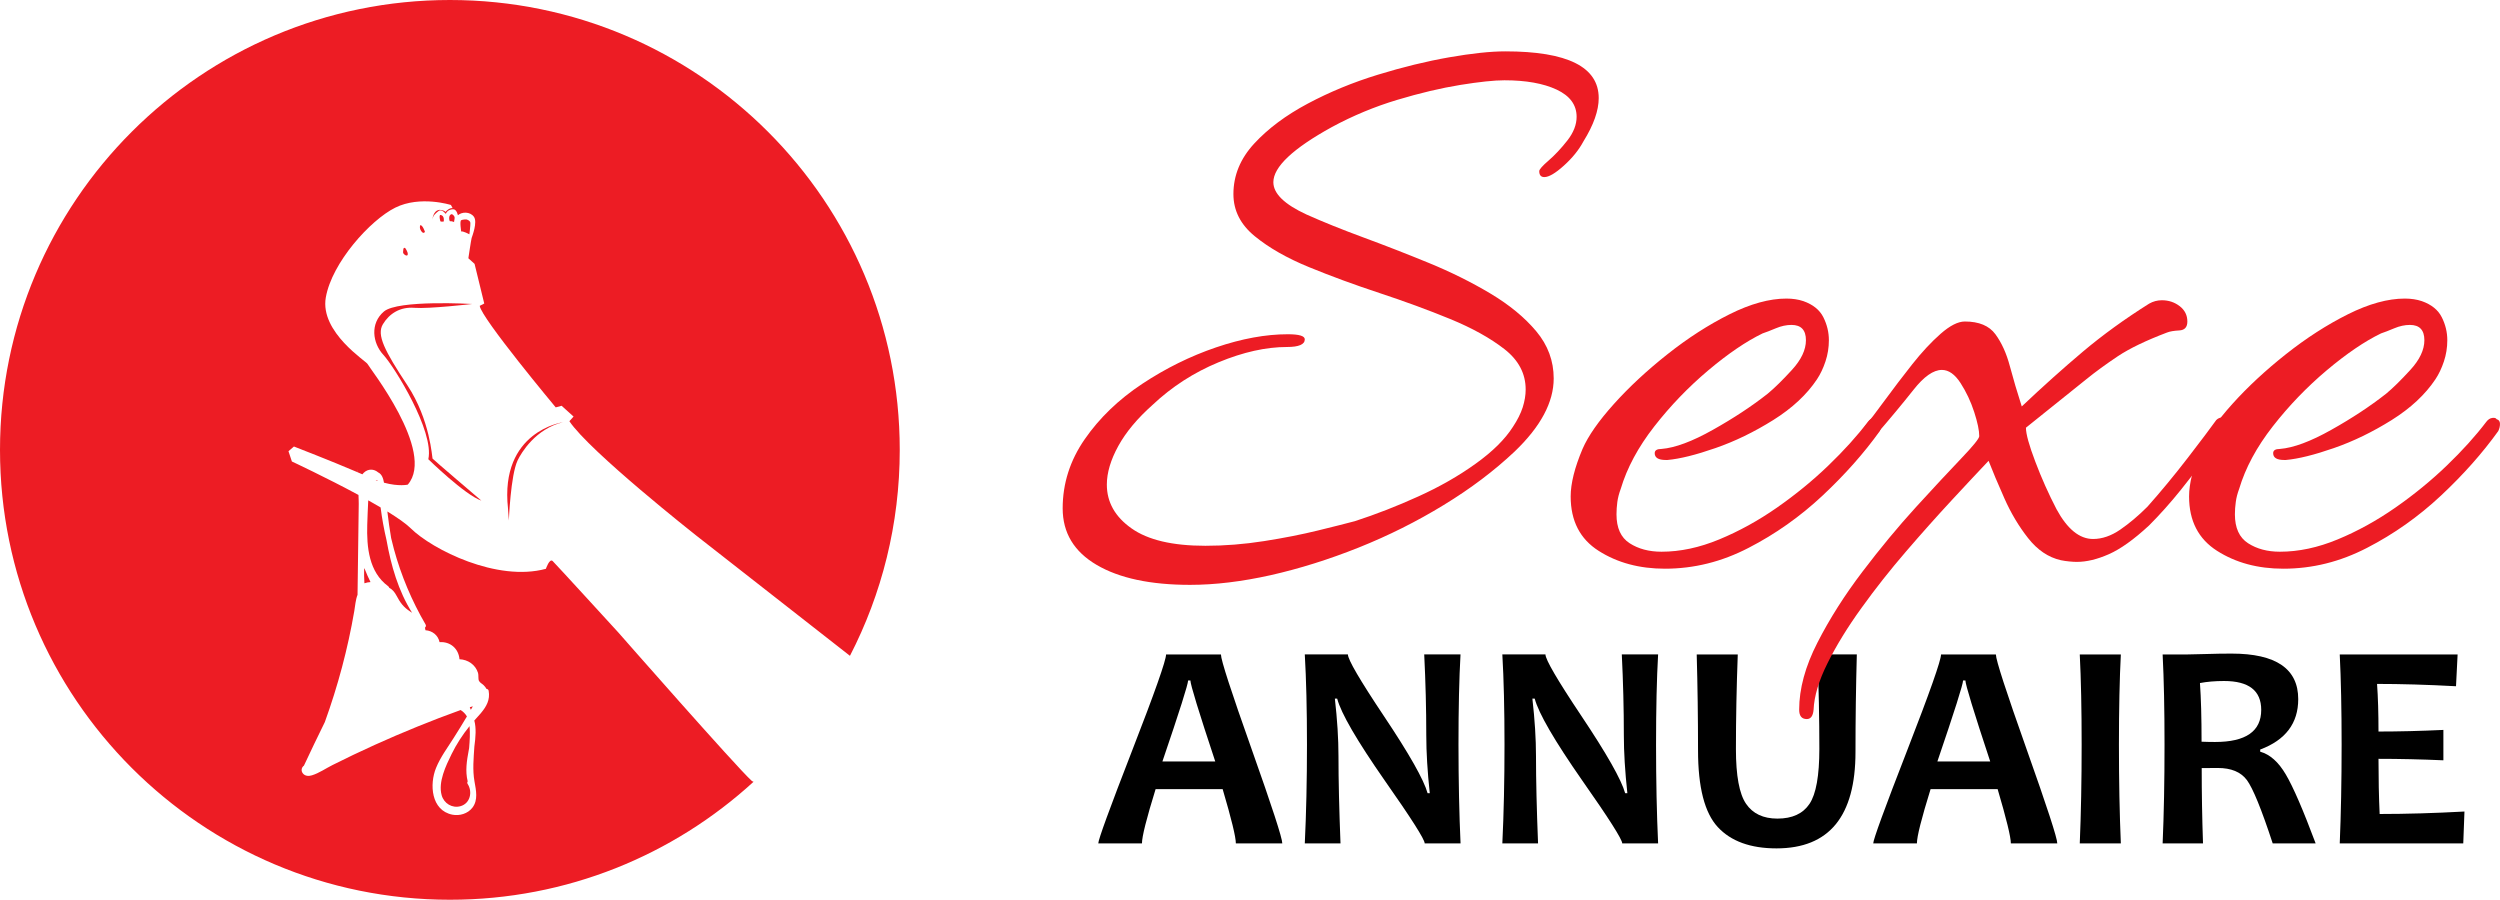 <?xml version="1.0" encoding="utf-8"?>
<!-- Generator: Adobe Illustrator 16.0.0, SVG Export Plug-In . SVG Version: 6.00 Build 0)  -->
<!DOCTYPE svg PUBLIC "-//W3C//DTD SVG 1.1//EN" "http://www.w3.org/Graphics/SVG/1.1/DTD/svg11.dtd">
<svg version="1.1" id="Calque_1" xmlns="http://www.w3.org/2000/svg" xmlns:xlink="http://www.w3.org/1999/xlink" x="0px" y="0px"
	 width="162.774px" height="58.582px" viewBox="0 0 162.774 58.582" enable-background="new 0 0 162.774 58.582"
	 xml:space="preserve">
<g>
	<g>
		<path fill="#ED1C24" d="M24.454,31.256c0.045,0.017,0.088,0.033,0.132,0.048c-0.007-0.015-0.012-0.03-0.02-0.044
			C24.535,31.251,24.498,31.251,24.454,31.256z"/>
		<path fill="#ED1C24" d="M23.911,34.174c-0.04,1.44,0.104,3.075,1.364,3.996c0.036,0.027,0.056,0.062,0.064,0.097
			c0.223,0.118,0.357,0.293,0.474,0.511c0.247,0.463,0.448,0.747,0.892,1.037c0.042,0.027,0.084,0.055,0.126,0.084
			c-0.903-1.443-1.369-3.071-1.666-4.737c-0.165-0.7-0.294-1.408-0.384-2.123c-0.258-0.152-0.528-0.306-0.805-0.461
			C23.951,33.11,23.925,33.642,23.911,34.174z"/>
		<path fill="#ED1C24" d="M28.756,51.777c0.15,0.535,0.683,0.864,1.224,0.714c0.638-0.179,0.799-0.931,0.47-1.446
			c-0.04-0.063-0.031-0.121,0.002-0.167c-0.17-0.675-0.06-1.349,0.067-2.029c0.009-0.048,0.017-0.097,0.026-0.146
			c0.04-0.478,0.07-0.956,0.027-1.424c-0.457,0.565-0.852,1.176-1.174,1.83C29.033,49.853,28.517,50.918,28.756,51.777z"/>
		<path fill="#ED1C24" d="M40.263,41.185c0,0-4.152-4.542-4.282-4.658c-0.206-0.186-0.438,0.508-0.438,0.508
			c-3.174,0.866-7.39-1.247-8.803-2.639c-0.31-0.306-0.857-0.686-1.52-1.094c0.07,0.579,0.147,1.157,0.247,1.731
			c0.056,0.24,0.115,0.48,0.18,0.716c0.468,1.724,1.165,3.371,2.062,4.911c0.047,0.081,0.017,0.161-0.041,0.206
			c0.014,0.054,0.027,0.109,0.034,0.169c0.45,0.03,0.824,0.326,0.918,0.776c0.696-0.051,1.239,0.42,1.297,1.112
			c0.548,0.023,1.041,0.349,1.209,0.896c0.041,0.132,0.001,0.389,0.055,0.501c0.064,0.136,0.2,0.187,0.304,0.288
			c0.078,0.076,0.145,0.159,0.194,0.251c0.063,0,0.123,0.037,0.137,0.119c0.106,0.586-0.149,1.024-0.488,1.432
			c-0.008,0.013-0.018,0.023-0.027,0.034c-0.102,0.119-0.21,0.237-0.318,0.356c-0.035,0.037-0.068,0.076-0.101,0.114
			c0.136,0.501,0.085,1.091,0.004,1.69c-0.049,0.763-0.126,1.528,0.008,2.277c0.101,0.571,0.248,1.212-0.139,1.711
			c-0.298,0.386-0.834,0.544-1.3,0.452c-1.392-0.279-1.5-1.98-1.063-3.048c0.285-0.699,0.745-1.314,1.147-1.949
			c0.295-0.462,0.582-0.931,0.862-1.401c-0.099-0.163-0.231-0.307-0.41-0.416c-0.947,0.341-1.887,0.7-2.82,1.081
			c-1.872,0.76-3.714,1.593-5.52,2.5c-0.43,0.214-0.882,0.531-1.342,0.67c-0.2,0.063-0.444,0.059-0.588-0.124
			c-0.145-0.18-0.081-0.401,0.067-0.505c0.444-0.95,0.899-1.896,1.362-2.837c0.849-2.349,1.496-4.77,1.918-7.231
			c0.056-0.32,0.081-0.726,0.213-1.061c0-0.006-0.001-0.013-0.001-0.021c0.026-1.963,0.051-3.929,0.078-5.891
			c0.002-0.171-0.01-0.373-0.017-0.584c-2.108-1.138-4.336-2.179-4.336-2.179l-0.222-0.669l0.355-0.307c0,0,2.414,0.935,4.102,1.658
			c0.008-0.046,0.019-0.09,0.031-0.134c0.002-0.004,0.006-0.01,0.008-0.017c-0.013,0.052-0.024,0.104-0.033,0.154
			c0.12,0.051,0.237,0.102,0.349,0.15c0.027-0.035,0.057-0.068,0.088-0.1c0.286-0.277,0.669-0.259,0.941-0.024
			c0.237,0.111,0.331,0.387,0.378,0.669c0.982,0.265,1.549,0.126,1.549,0.126c1.848-2.14-2.566-7.687-2.616-7.85
			c-0.049-0.163-3.119-2.066-2.721-4.336c0.397-2.27,2.895-5.041,4.525-5.849c1.63-0.807,3.622-0.173,3.622-0.173l0.109,0.203
			c-0.24-0.024-0.467,0.25-0.467,0.25c-0.098-0.136-0.394-0.134-0.394-0.134c-0.423,0.045-0.454,0.64-0.454,0.64
			c0.037-0.28,0.189-0.397,0.398-0.563c0.208-0.166,0.472,0.185,0.472,0.185c0.129-0.323,0.487-0.299,0.487-0.299
			s0.011,0,0.026,0.002c0.206,0.023,0.275,0.386,0.275,0.386c0.256-0.229,0.787-0.252,1.042,0.096
			c0.254,0.349-0.116,1.282-0.148,1.391c-0.032,0.108-0.211,1.313-0.211,1.313l0.404,0.365l0.63,2.581l-0.295,0.153
			c0.096,0.793,4.949,6.61,4.949,6.61l0.382-0.105l0.78,0.703l-0.273,0.303c1.312,1.968,8.255,7.44,8.255,7.44L55.34,42.7
			c2.072-4.019,3.242-8.577,3.242-13.409C58.582,13.114,45.468,0,29.292,0C13.114,0,0,13.114,0,29.291
			c0,16.176,13.114,29.291,29.292,29.291c7.621,0,14.561-2.911,19.771-7.68c-0.051-0.017-0.091-0.038-0.125-0.068
			C47.932,49.926,40.263,41.185,40.263,41.185z M23.179,34.923c0,0.004,0,0.007,0.001,0.012c-0.001,0-0.001,0-0.002-0.001
			C23.178,34.93,23.179,34.927,23.179,34.923z"/>
		<path fill="#ED1C24" d="M23.72,37.01c-0.003-0.007-0.006-0.016-0.011-0.023c-0.009,0.331-0.003,0.66,0.018,0.991
			c0.131-0.046,0.263-0.073,0.397-0.079c-0.138-0.276-0.262-0.558-0.375-0.844C23.738,37.042,23.728,37.028,23.72,37.01z"/>
		<polygon fill="#ED1C24" points="23.645,35.689 23.646,35.69 23.645,35.678 		"/>
		<path fill="#ED1C24" d="M30.787,45.988c-0.067,0.021-0.135,0.04-0.2,0.059c0.025,0.057,0.048,0.113,0.07,0.168
			C30.701,46.141,30.743,46.063,30.787,45.988z"/>
		<path fill="#ED1C24" d="M26.548,16.574c0.029-0.17-0.171-0.429-0.171-0.429c-0.147-0.056-0.115,0.166-0.133,0.279
			S26.519,16.745,26.548,16.574z"/>
		<path fill="#ED1C24" d="M27.668,15.096c0,0-0.144-0.446-0.302-0.438c0,0-0.091,0.167,0.061,0.389
			C27.58,15.27,27.668,15.096,27.668,15.096z"/>
		<path fill="#ED1C24" d="M30.561,15.255c0,0,0.074-0.574,0.065-0.739s-0.25-0.227-0.25-0.227s-0.243-0.009-0.35,0.051
			c-0.107,0.06,0.003,0.735,0.003,0.735C30.129,15.023,30.561,15.255,30.561,15.255z"/>
		<path fill="#ED1C24" d="M33.076,33.111l0.055,0.781c0,0,0.114-2.949,0.569-3.912c0.244-0.514,1.184-2.067,2.95-2.488
			C36.651,27.492,32.526,28.063,33.076,33.111z"/>
		<path fill="#ED1C24" d="M28.162,29.858c-0.031-0.054-0.145-2.51-1.637-4.771c-1.493-2.261-2.013-3.279-1.596-3.975
			c0.418-0.696,1.124-1.146,2.056-1.07c0.933,0.076,3.763-0.25,3.763-0.25s-4.843-0.286-5.752,0.491
			c-0.909,0.776-0.747,2.048-0.033,2.823c0.715,0.774,3.327,4.985,2.925,6.794c0,0,2.377,2.326,3.455,2.696
			C31.343,32.596,28.192,29.911,28.162,29.858z"/>
		<path fill="#ED1C24" d="M28.895,14.42l0.004-0.093c0.015-0.334-0.237-0.332-0.237-0.332c-0.084,0.062-0.01,0.331,0.007,0.398
			C28.687,14.461,28.895,14.42,28.895,14.42z"/>
		<path fill="#ED1C24" d="M29.311,14.41c0.053-0.032,0.244,0.042,0.263,0.049c-0.006-0.003-0.022-0.029,0.021-0.206
			c0.052-0.209-0.172-0.309-0.172-0.309C29.153,13.971,29.256,14.443,29.311,14.41z"/>
	</g>
	<g>
		<g>
			<path d="M83.49,54.914h-3.024c0-0.415-0.287-1.593-0.859-3.532h-4.367c-0.591,1.909-0.888,3.087-0.888,3.532h-2.844
				c0-0.244,0.735-2.26,2.206-6.048c1.472-3.783,2.208-5.87,2.208-6.256h3.572c0,0.361,0.667,2.414,1.999,6.167
				C82.825,52.529,83.49,54.576,83.49,54.914z M79.124,49.577c-1.078-3.252-1.617-5.01-1.617-5.273h-0.15
				c0,0.244-0.558,2.004-1.672,5.273H79.124z"/>
			<path d="M95.096,54.914h-2.334c0-0.256-0.866-1.621-2.599-4.09c-1.814-2.603-2.848-4.382-3.1-5.338h-0.15
				c0.157,1.376,0.235,2.624,0.235,3.739c0,1.559,0.044,3.453,0.132,5.688h-2.325c0.094-1.952,0.142-4.098,0.142-6.434
				c0-2.3-0.048-4.257-0.142-5.87h2.807c0,0.336,0.778,1.669,2.334,3.999c1.657,2.477,2.607,4.154,2.854,5.035h0.142
				c-0.151-1.402-0.227-2.664-0.227-3.778c0-1.708-0.045-3.458-0.134-5.256h2.363c-0.088,1.563-0.132,3.52-0.132,5.87
				C94.964,50.85,95.008,52.995,95.096,54.914z"/>
			<path d="M107.959,54.914h-2.336c0-0.256-0.865-1.621-2.599-4.09c-1.814-2.603-2.847-4.382-3.1-5.338h-0.151
				c0.157,1.376,0.235,2.624,0.235,3.739c0,1.559,0.045,3.453,0.134,5.688h-2.325c0.094-1.952,0.141-4.098,0.141-6.434
				c0-2.3-0.047-4.257-0.141-5.87h2.807c0,0.336,0.778,1.669,2.335,3.999c1.657,2.477,2.608,4.154,2.854,5.035h0.144
				c-0.152-1.402-0.229-2.664-0.229-3.778c0-1.708-0.044-3.458-0.133-5.256h2.364c-0.089,1.563-0.134,3.52-0.134,5.87
				C107.825,50.85,107.87,52.995,107.959,54.914z"/>
			<path d="M120.897,42.61c-0.058,2.119-0.087,4.235-0.087,6.352c0,4.183-1.713,6.276-5.142,6.276c-1.693,0-2.97-0.464-3.826-1.39
				c-0.856-0.925-1.284-2.589-1.284-4.991c0-2.117-0.03-4.2-0.086-6.247h2.673c-0.079,2.13-0.12,4.182-0.12,6.162
				c0,1.733,0.219,2.92,0.66,3.563c0.44,0.645,1.122,0.964,2.041,0.964c0.965,0,1.661-0.319,2.09-0.96
				c0.428-0.64,0.641-1.834,0.641-3.584c0-1.924-0.04-3.972-0.122-6.146H120.897z"/>
			<path d="M133.949,54.914h-3.023c0-0.415-0.288-1.593-0.86-3.532h-4.367c-0.593,1.909-0.89,3.087-0.89,3.532h-2.844
				c0-0.244,0.734-2.26,2.208-6.048c1.47-3.783,2.207-5.87,2.207-6.256h3.571c0,0.361,0.666,2.414,1.998,6.167
				C133.282,52.529,133.949,54.576,133.949,54.914z M129.581,49.577c-1.076-3.252-1.614-5.01-1.614-5.273h-0.152
				c0,0.244-0.558,2.004-1.672,5.273H129.581z"/>
			<path d="M138.087,54.914h-2.674c0.082-1.952,0.122-4.098,0.122-6.434c0-2.3-0.04-4.257-0.122-5.87h2.674
				c-0.082,1.588-0.124,3.546-0.124,5.87C137.963,50.856,138.005,53.002,138.087,54.914z"/>
			<path d="M150.771,54.914h-2.796c-0.73-2.227-1.293-3.604-1.684-4.128c-0.391-0.522-1.021-0.783-1.889-0.783
				c-0.366,0-0.718,0.003-1.05,0.007c0,1.622,0.027,3.257,0.085,4.904h-2.629c0.083-1.9,0.123-4.048,0.123-6.434
				c0-2.295-0.04-4.249-0.123-5.87h1.637c0.188,0,0.585-0.008,1.185-0.027c0.603-0.02,1.158-0.028,1.668-0.028
				c2.893,0,4.339,0.989,4.339,2.966c0,1.569-0.825,2.664-2.477,3.281v0.14c0.638,0.177,1.194,0.673,1.673,1.492
				C149.313,51.248,149.959,52.744,150.771,54.914z M147.227,46.22c0-1.252-0.806-1.88-2.42-1.88c-0.591,0-1.113,0.046-1.569,0.133
				c0.07,0.978,0.105,2.248,0.105,3.819c0.347,0.014,0.639,0.018,0.879,0.018C146.226,48.31,147.227,47.614,147.227,46.22z"/>
			<path d="M160.46,52.838l-0.078,2.076h-8.042c0.08-1.9,0.122-4.048,0.122-6.434c0-2.295-0.042-4.249-0.122-5.87h7.674
				l-0.104,2.071c-1.891-0.103-3.604-0.151-5.141-0.151c0.063,0.876,0.094,1.908,0.094,3.1c1.317,0,2.726-0.035,4.225-0.105v1.978
				c-1.474-0.064-2.882-0.096-4.225-0.096c0,1.279,0.024,2.477,0.075,3.592C156.665,52.998,158.507,52.945,160.46,52.838z"/>
		</g>
		<g>
			<path fill="#ED1C24" d="M77.486,38.08c-2.582,0-4.61-0.434-6.084-1.3c-1.475-0.865-2.212-2.093-2.212-3.679
				c0-1.621,0.479-3.124,1.438-4.507c0.958-1.382,2.203-2.581,3.733-3.596c1.53-1.014,3.134-1.807,4.813-2.379
				c1.677-0.57,3.235-0.856,4.674-0.856c0.737,0,1.106,0.11,1.106,0.332c0,0.332-0.387,0.498-1.162,0.498
				c-1.365,0-2.849,0.332-4.452,0.995c-1.604,0.664-3.034,1.586-4.287,2.766c-0.996,0.885-1.743,1.78-2.24,2.683
				c-0.497,0.904-0.747,1.742-0.747,2.517c0,1.144,0.535,2.093,1.604,2.847c1.069,0.758,2.673,1.135,4.812,1.135
				c1.254,0,2.526-0.101,3.817-0.304c1.29-0.203,2.461-0.433,3.513-0.692c1.05-0.257,1.853-0.46,2.405-0.607
				c1.364-0.443,2.738-0.977,4.122-1.606c1.382-0.625,2.627-1.335,3.732-2.129c1.106-0.792,1.918-1.594,2.435-2.406
				c0.294-0.442,0.506-0.866,0.637-1.271c0.128-0.405,0.192-0.793,0.192-1.163c0-1.031-0.462-1.908-1.382-2.626
				c-0.923-0.719-2.103-1.374-3.54-1.964c-1.438-0.59-2.97-1.151-4.591-1.687c-1.624-0.535-3.153-1.097-4.592-1.687
				c-1.438-0.589-2.618-1.263-3.539-2.019c-0.923-0.756-1.384-1.668-1.384-2.737c0-1.218,0.452-2.313,1.356-3.292
				c0.903-0.977,2.064-1.843,3.484-2.599c1.419-0.756,2.941-1.384,4.563-1.881c1.623-0.498,3.171-0.876,4.646-1.134
				c1.475-0.257,2.691-0.387,3.652-0.387c4.055,0,6.083,1.015,6.083,3.042c0,0.812-0.332,1.752-0.995,2.82
				c-0.297,0.554-0.72,1.079-1.273,1.577c-0.552,0.498-0.978,0.747-1.271,0.747c-0.222,0-0.333-0.129-0.333-0.387
				c0-0.11,0.203-0.341,0.609-0.691c0.405-0.35,0.811-0.783,1.217-1.299c0.405-0.517,0.607-1.032,0.607-1.549
				c0-0.774-0.434-1.364-1.299-1.77c-0.867-0.405-2.001-0.607-3.401-0.607c-0.665,0-1.624,0.101-2.877,0.303
				c-1.254,0.204-2.619,0.526-4.093,0.969c-1.475,0.442-2.894,1.033-4.259,1.77c-2.544,1.401-3.816,2.6-3.816,3.595
				c0,0.739,0.719,1.438,2.157,2.102c1.069,0.479,2.305,0.977,3.706,1.494c1.401,0.517,2.822,1.07,4.26,1.66
				c1.438,0.59,2.773,1.253,4.009,1.991c1.235,0.738,2.231,1.558,2.987,2.461s1.134,1.927,1.134,3.07
				c0,1.549-0.849,3.135-2.544,4.757c-1.328,1.253-2.867,2.415-4.619,3.483c-1.751,1.071-3.595,1.993-5.53,2.767
				c-1.936,0.774-3.844,1.372-5.725,1.798C80.86,37.867,79.108,38.08,77.486,38.08z"/>
			<path fill="#ED1C24" d="M108.403,37.028c-1.658,0-3.097-0.386-4.313-1.161c-1.217-0.773-1.824-1.954-1.824-3.541
				c0-0.846,0.258-1.879,0.773-3.097c0.369-0.848,1.051-1.825,2.047-2.931c0.995-1.107,2.157-2.185,3.485-3.236
				c1.326-1.051,2.673-1.917,4.037-2.599c1.363-0.682,2.6-1.023,3.706-1.023c0.405,0,0.774,0.055,1.105,0.167
				c0.626,0.221,1.06,0.571,1.3,1.05c0.239,0.479,0.359,0.977,0.359,1.494c0,0.479-0.075,0.94-0.222,1.382
				c-0.147,0.443-0.331,0.83-0.552,1.162c-0.663,0.996-1.613,1.88-2.849,2.655c-1.237,0.773-2.487,1.383-3.762,1.824
				c-1.272,0.443-2.313,0.702-3.124,0.775h-0.111c-0.479,0-0.72-0.147-0.72-0.442c0-0.186,0.147-0.277,0.443-0.277
				c0.885-0.073,2-0.488,3.345-1.245c1.346-0.754,2.537-1.539,3.567-2.351c0.444-0.367,0.971-0.884,1.578-1.548
				c0.607-0.663,0.913-1.308,0.913-1.935c0-0.664-0.314-0.996-0.942-0.996c-0.33,0-0.673,0.074-1.022,0.221
				c-0.352,0.148-0.635,0.258-0.857,0.331c-1.069,0.518-2.249,1.32-3.54,2.407c-1.291,1.088-2.461,2.304-3.512,3.65
				c-1.051,1.347-1.778,2.701-2.185,4.066c-0.11,0.295-0.185,0.581-0.222,0.857c-0.036,0.275-0.054,0.544-0.054,0.802
				c0,0.885,0.283,1.512,0.856,1.881c0.57,0.368,1.263,0.552,2.074,0.552c1.217,0,2.469-0.266,3.761-0.802
				c1.29-0.534,2.546-1.225,3.763-2.074c1.214-0.849,2.33-1.761,3.343-2.738c1.016-0.977,1.873-1.927,2.574-2.849
				c0.109-0.147,0.24-0.23,0.387-0.249c0.146-0.019,0.238,0.009,0.276,0.083c0.147,0.037,0.222,0.139,0.222,0.304
				s-0.036,0.323-0.113,0.47c-1.029,1.438-2.274,2.84-3.73,4.204c-1.458,1.364-3.062,2.499-4.813,3.4
				C112.102,36.578,110.285,37.028,108.403,37.028z"/>
			<path fill="#ED1C24" d="M117.64,46.818c-0.331,0-0.497-0.204-0.497-0.607c0-1.365,0.396-2.821,1.189-4.37
				c0.791-1.549,1.769-3.089,2.932-4.619c1.161-1.529,2.323-2.931,3.483-4.204c1.163-1.272,2.138-2.322,2.933-3.153
				c0.793-0.829,1.188-1.318,1.188-1.466c0-0.368-0.108-0.893-0.33-1.577c-0.221-0.681-0.518-1.308-0.886-1.88
				c-0.37-0.571-0.773-0.857-1.217-0.857c-0.554,0-1.17,0.434-1.852,1.3c-0.685,0.866-1.504,1.853-2.461,2.959
				c-0.224,0.259-0.427,0.388-0.61,0.388c-0.221,0-0.332-0.129-0.332-0.388c0-0.222,0.072-0.405,0.221-0.553
				c0.332-0.405,0.774-0.986,1.328-1.742c0.554-0.755,1.144-1.53,1.77-2.323c0.627-0.793,1.245-1.457,1.853-1.992
				c0.609-0.534,1.134-0.801,1.578-0.801c0.92,0,1.585,0.276,1.991,0.83c0.405,0.553,0.719,1.244,0.939,2.073
				c0.222,0.831,0.479,1.707,0.776,2.627c1.362-1.29,2.689-2.479,3.98-3.568c1.291-1.087,2.73-2.129,4.314-3.125
				c0.258-0.146,0.533-0.221,0.829-0.221c0.442,0,0.829,0.13,1.164,0.388c0.331,0.257,0.495,0.59,0.495,0.996
				c0,0.369-0.175,0.562-0.524,0.581c-0.353,0.02-0.618,0.064-0.803,0.138c-1.363,0.517-2.434,1.032-3.209,1.548
				c-0.772,0.517-1.455,1.015-2.045,1.494l-3.929,3.153c0,0.406,0.203,1.143,0.61,2.212c0.404,1.071,0.866,2.102,1.382,3.097
				c0.701,1.291,1.494,1.937,2.378,1.937c0.59,0,1.18-0.203,1.771-0.609c0.588-0.405,1.179-0.902,1.769-1.492
				c0.885-0.997,1.762-2.057,2.628-3.182c0.866-1.124,1.483-1.944,1.853-2.46c0.11-0.111,0.24-0.167,0.388-0.167
				c0.185,0,0.321,0.075,0.416,0.221c0.09,0.149,0.045,0.331-0.139,0.553c-0.223,0.295-0.602,0.812-1.134,1.549
				c-0.536,0.737-1.146,1.53-1.828,2.378c-0.681,0.849-1.373,1.622-2.072,2.323c-0.995,0.922-1.872,1.547-2.629,1.879
				c-0.755,0.333-1.446,0.498-2.073,0.498c-0.147,0-0.313-0.008-0.498-0.028c-0.185-0.018-0.368-0.044-0.552-0.082
				c-0.813-0.185-1.521-0.664-2.13-1.439c-0.608-0.773-1.124-1.639-1.548-2.599c-0.426-0.958-0.767-1.77-1.025-2.433
				c-0.662,0.7-1.465,1.557-2.404,2.571c-0.941,1.016-1.928,2.122-2.96,3.32c-1.032,1.198-2.002,2.424-2.903,3.678
				c-0.906,1.252-1.642,2.452-2.212,3.595c-0.573,1.143-0.877,2.158-0.914,3.043C118.046,46.614,117.898,46.818,117.64,46.818z"/>
			<path fill="#ED1C24" d="M148.67,37.028c-1.659,0-3.097-0.386-4.314-1.161c-1.217-0.773-1.826-1.954-1.826-3.541
				c0-0.846,0.257-1.879,0.776-3.097c0.368-0.848,1.05-1.825,2.045-2.931c0.996-1.107,2.158-2.185,3.484-3.236
				c1.327-1.051,2.672-1.917,4.037-2.599c1.364-0.682,2.601-1.023,3.707-1.023c0.404,0,0.775,0.055,1.106,0.167
				c0.626,0.221,1.06,0.571,1.299,1.05c0.241,0.479,0.359,0.977,0.359,1.494c0,0.479-0.074,0.94-0.221,1.382
				c-0.147,0.443-0.332,0.83-0.553,1.162c-0.664,0.996-1.613,1.88-2.849,2.655c-1.236,0.773-2.489,1.383-3.761,1.824
				c-1.272,0.443-2.313,0.702-3.126,0.775h-0.11c-0.479,0-0.718-0.147-0.718-0.442c0-0.186,0.146-0.277,0.442-0.277
				c0.884-0.073,2-0.488,3.345-1.245c1.347-0.754,2.534-1.539,3.568-2.351c0.443-0.367,0.968-0.884,1.575-1.548
				c0.609-0.663,0.915-1.308,0.915-1.935c0-0.664-0.315-0.996-0.942-0.996c-0.331,0-0.673,0.074-1.022,0.221
				c-0.351,0.148-0.636,0.258-0.857,0.331c-1.07,0.518-2.248,1.32-3.541,2.407c-1.29,1.088-2.46,2.304-3.511,3.65
				c-1.051,1.347-1.779,2.701-2.186,4.066c-0.109,0.295-0.186,0.581-0.22,0.857c-0.039,0.275-0.057,0.544-0.057,0.802
				c0,0.885,0.286,1.512,0.858,1.881c0.57,0.368,1.262,0.552,2.074,0.552c1.215,0,2.469-0.266,3.76-0.802
				c1.291-0.534,2.544-1.225,3.762-2.074c1.217-0.849,2.332-1.761,3.346-2.738c1.016-0.977,1.872-1.927,2.572-2.849
				c0.111-0.147,0.241-0.23,0.388-0.249c0.146-0.019,0.239,0.009,0.277,0.083c0.146,0.037,0.221,0.139,0.221,0.304
				s-0.038,0.323-0.112,0.47c-1.031,1.438-2.275,2.84-3.732,4.204c-1.457,1.364-3.062,2.499-4.812,3.4
				C152.365,36.578,150.551,37.028,148.67,37.028z"/>
		</g>
	</g>
</g>
</svg>
